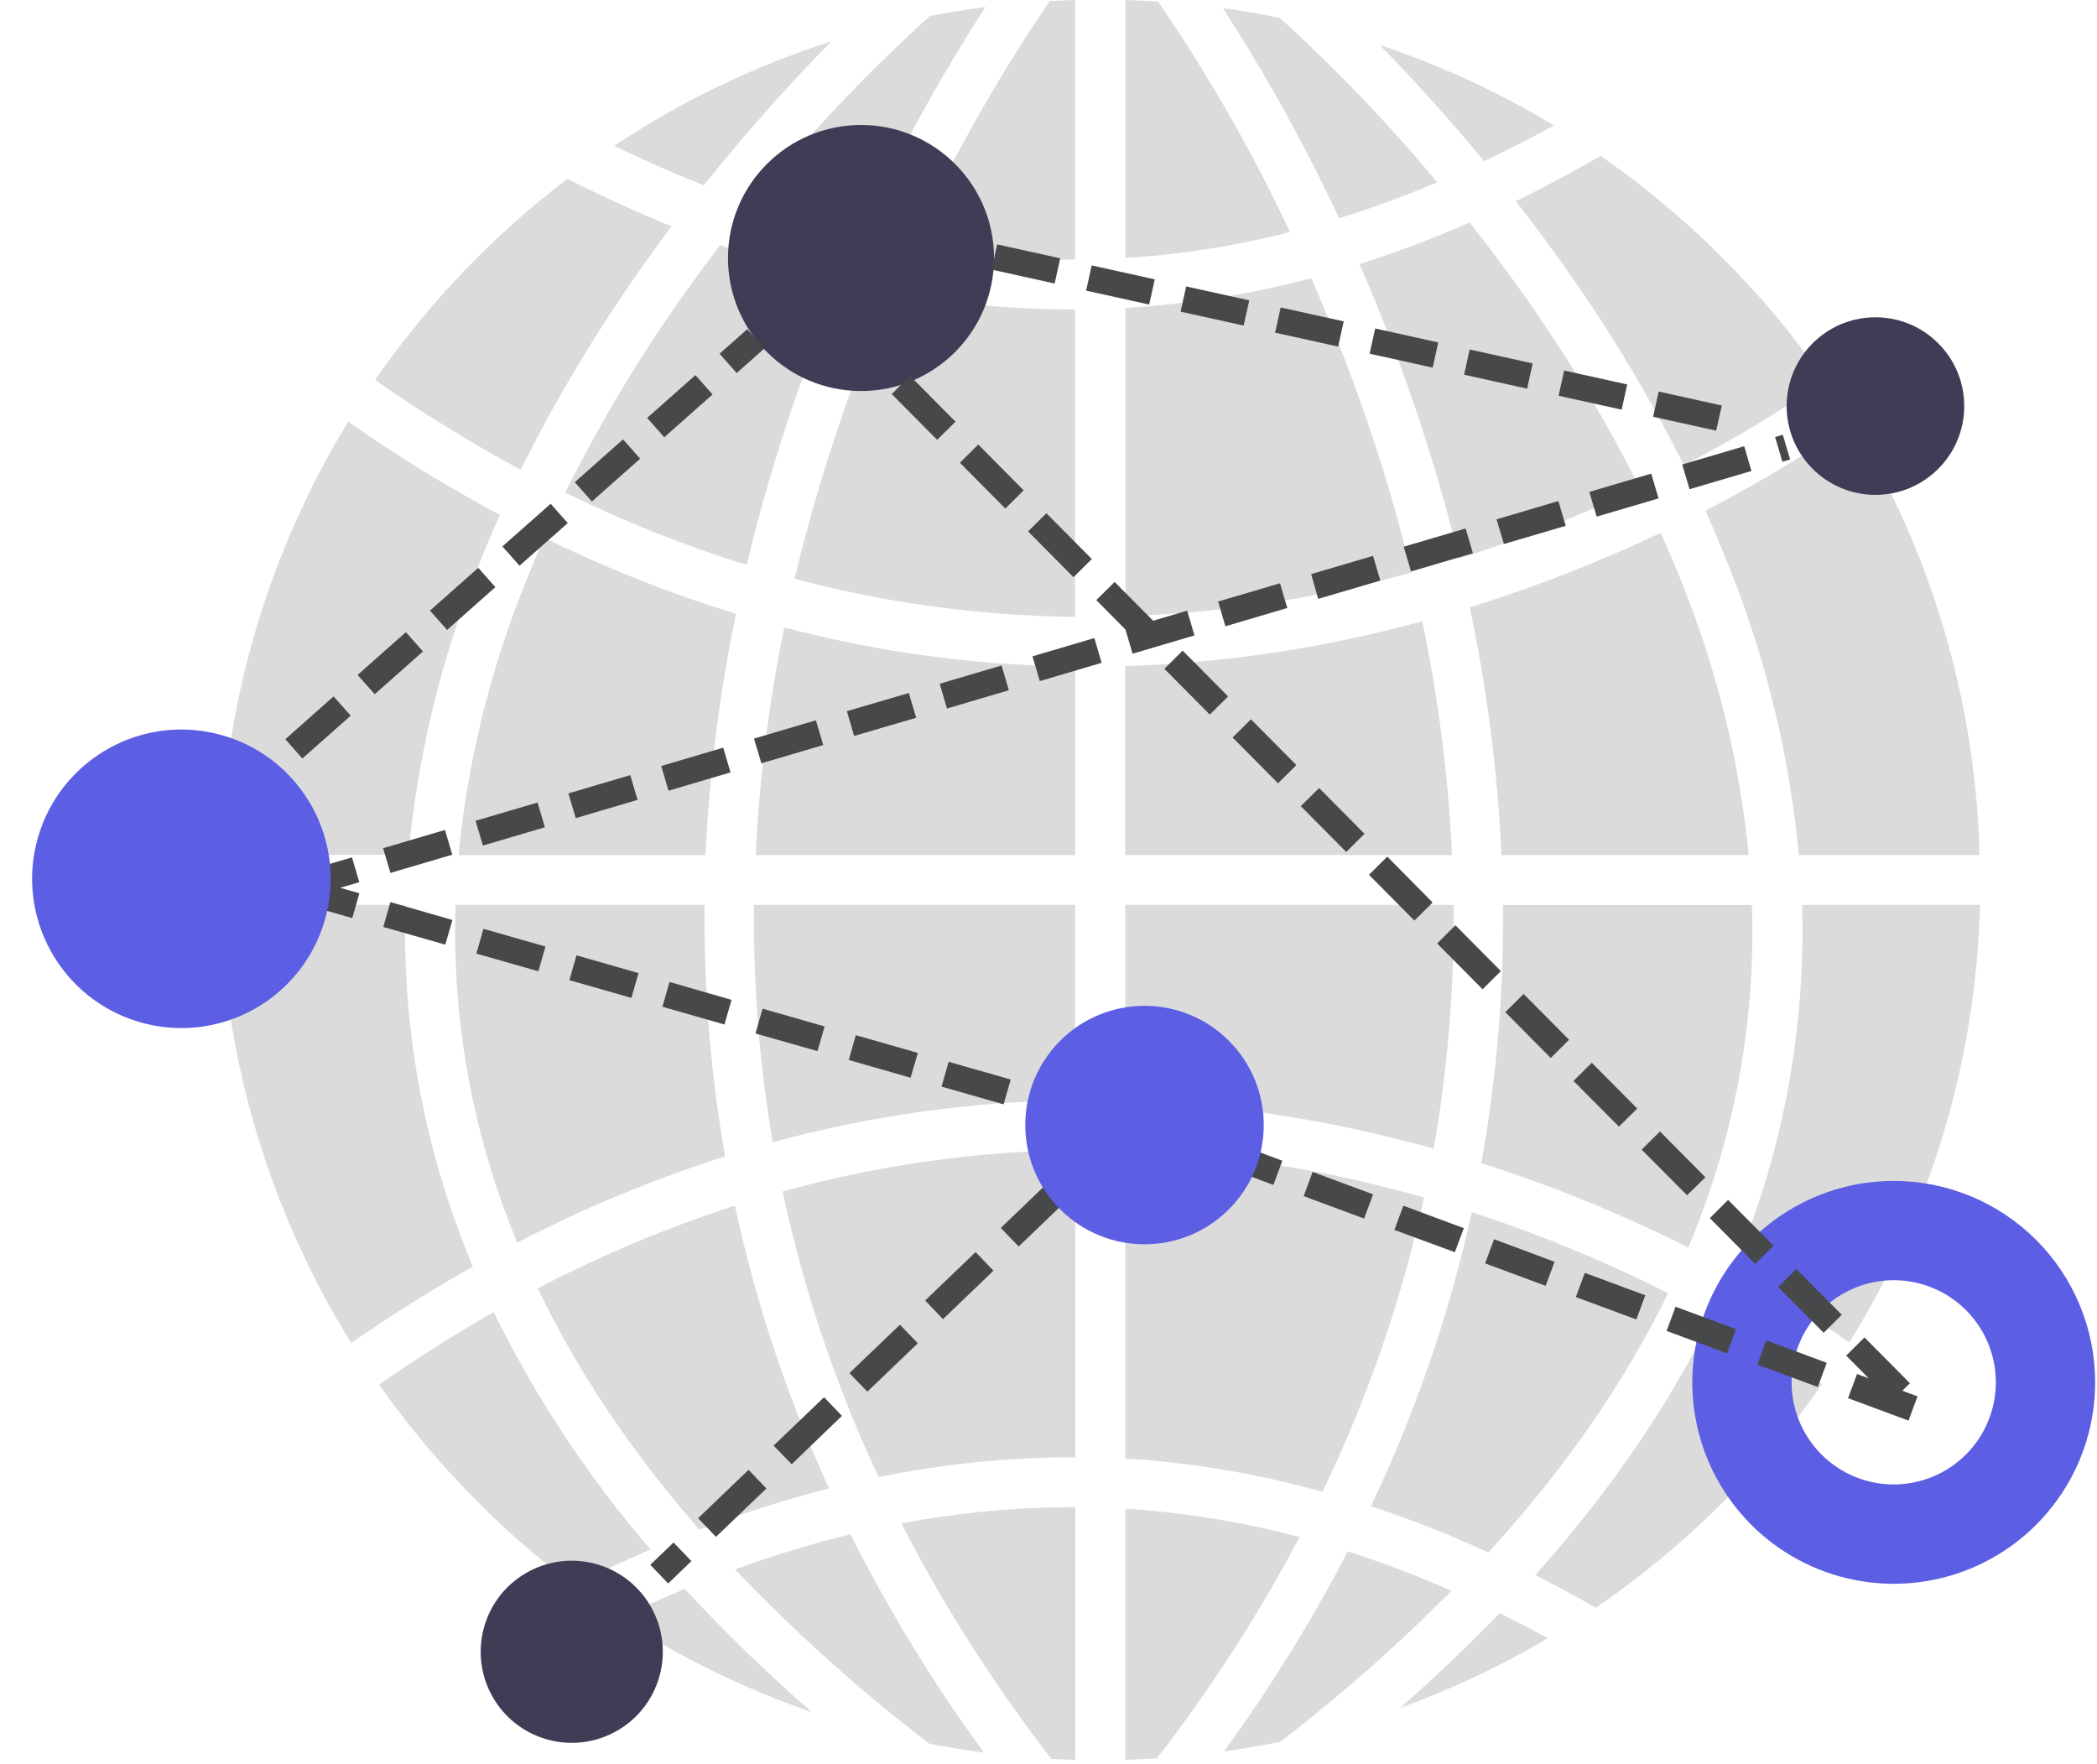 <svg width="214" height="180" viewBox="0 0 214 180" fill="none" xmlns="http://www.w3.org/2000/svg">
<g id="&#229;&#155;&#190;&#229;&#177;&#130; 2">
<g id="&#229;&#155;&#190;&#229;&#177;&#130; 1">
<path id="Vector" d="M107.29 179.494C108.105 179.537 108.92 179.571 109.74 179.597V153.807C103.778 153.795 97.829 154.351 91.973 155.467C96.334 163.927 101.461 171.97 107.29 179.494Z" fill="#DBDBDB"/>
<path id="Vector_2" d="M75.01 160.159C81.145 166.595 87.774 172.543 94.836 177.947C96.687 178.307 98.546 178.609 100.414 178.852C95.268 171.812 90.71 164.36 86.787 156.572C82.799 157.552 78.868 158.75 75.01 160.159Z" fill="#DBDBDB"/>
<path id="Vector_3" d="M79.867 121.586C82.009 131.645 85.295 141.425 89.662 150.736C96.271 149.383 103.001 148.708 109.746 148.72V117.369C99.646 117.474 89.602 118.891 79.867 121.586Z" fill="#DBDBDB"/>
<path id="Vector_4" d="M69.889 162.151C67.675 163.066 65.457 164.053 63.234 165.111C69.359 169.115 75.955 172.348 82.872 174.735C78.314 170.785 73.979 166.584 69.889 162.151Z" fill="#DBDBDB"/>
<path id="Vector_5" d="M90.859 29.815C87.118 38.426 84.069 47.321 81.742 56.416C81.519 57.3 81.303 58.182 81.094 59.063C85.156 60.142 89.274 61.002 93.429 61.638C98.817 62.453 104.254 62.892 109.703 62.951V31.578H109.377C103.163 31.571 96.963 30.981 90.859 29.815Z" fill="#DBDBDB"/>
<path id="Vector_6" d="M93.018 25.031C98.529 26.019 104.117 26.509 109.716 26.494V0C108.858 0.026 108 0.061 107.142 0.107C105.031 3.154 99.072 12.052 93.018 25.031Z" fill="#DBDBDB"/>
<path id="Vector_7" d="M78.524 114.509C78.632 115.196 78.743 115.882 78.863 116.569C88.918 113.825 99.282 112.383 109.704 112.278V92.344H76.945C76.865 99.763 77.394 107.176 78.524 114.509Z" fill="#DBDBDB"/>
<path id="Vector_8" d="M80.034 64.032C78.463 71.685 77.489 79.448 77.121 87.252H109.729V68.018C104.068 67.962 98.418 67.512 92.82 66.67C88.514 66.019 84.246 65.138 80.034 64.032Z" fill="#DBDBDB"/>
<path id="Vector_9" d="M75.113 62.642C68.395 60.576 61.852 57.981 55.544 54.88C54.815 56.522 54.127 58.164 53.48 59.806C49.966 68.598 47.713 77.843 46.787 87.265H72.003C72.383 78.988 73.423 70.754 75.113 62.642Z" fill="#DBDBDB"/>
<path id="Vector_10" d="M158.969 26.239C163.816 32.966 168.12 40.068 171.841 47.477C176.824 44.911 181.63 42.016 186.227 38.81C180.027 29.875 172.28 22.12 163.35 15.912C160.449 17.585 157.563 19.122 154.691 20.524C156.107 22.334 157.533 24.239 158.969 26.239Z" fill="#DBDBDB"/>
<path id="Vector_11" d="M46.469 97.081C46.721 107.297 48.864 117.379 52.789 126.814C59.595 123.28 66.692 120.334 74.001 118.01C73.834 117.071 73.675 116.122 73.529 115.174C72.369 107.621 71.827 99.986 71.907 92.344H46.49C46.439 93.932 46.431 95.511 46.469 97.081Z" fill="#DBDBDB"/>
<path id="Vector_12" d="M87.851 23.975C91.506 15.916 95.758 8.141 100.573 0.716C98.668 0.959 96.777 1.264 94.901 1.63C88.38 7.528 82.335 13.931 76.82 20.779C80.439 22.035 84.121 23.102 87.851 23.975Z" fill="#DBDBDB"/>
<path id="Vector_13" d="M84.608 151.889C80.363 142.651 77.138 132.977 74.993 123.039C68.062 125.28 61.332 128.102 54.875 131.474C58.925 139.927 64.424 148.139 71.372 156.111C75.699 154.449 80.119 153.04 84.608 151.889Z" fill="#DBDBDB"/>
<path id="Vector_14" d="M73.497 25.001C72.435 26.386 71.373 27.823 70.309 29.313C65.537 35.945 61.314 42.955 57.682 50.273C63.654 53.213 69.847 55.682 76.204 57.657C76.416 56.764 76.634 55.872 76.86 54.979C79.162 46.01 82.14 37.228 85.767 28.708C81.613 27.698 77.516 26.46 73.497 25.001Z" fill="#DBDBDB"/>
<path id="Vector_15" d="M66.241 26.235C67.007 25.162 67.772 24.116 68.536 23.098C65.007 21.668 61.464 20.049 57.908 18.241C50.331 24.015 43.707 30.943 38.279 38.771C43.049 42.116 48.01 45.179 53.137 47.944C56.911 40.366 61.294 33.105 66.241 26.235Z" fill="#DBDBDB"/>
<path id="Vector_16" d="M48.781 57.848C49.477 56.084 50.22 54.317 51.013 52.55C45.671 49.687 40.503 46.511 35.536 43.038C27.387 56.37 22.885 71.61 22.48 87.23H41.681C42.622 77.146 45.014 67.25 48.781 57.848Z" fill="#DBDBDB"/>
<path id="Vector_17" d="M84.848 4.219C76.995 6.727 69.529 10.317 62.666 14.886C65.732 16.37 68.789 17.712 71.835 18.91C75.909 13.786 80.253 8.882 84.848 4.219Z" fill="#DBDBDB"/>
<path id="Vector_18" d="M41.359 97.175C41.32 95.571 41.329 93.962 41.359 92.344H22.48C22.887 108.168 27.498 123.599 35.841 137.052C39.929 134.211 44.068 131.611 48.258 129.251C43.967 119.087 41.626 108.205 41.359 97.175Z" fill="#DBDBDB"/>
<path id="Vector_19" d="M50.387 133.909C46.439 136.145 42.536 138.607 38.678 141.293C44.183 149.116 50.883 156.025 58.534 161.767C61.16 160.454 63.779 159.238 66.39 158.12C60.044 150.766 54.666 142.629 50.387 133.909Z" fill="#DBDBDB"/>
<path id="Vector_20" d="M116.421 154.075C115.893 154.032 115.37 153.998 114.842 153.964V179.591C115.919 179.561 116.987 179.509 118.064 179.441C123.555 172.345 128.426 164.79 132.622 156.86C127.316 155.447 121.894 154.515 116.421 154.075Z" fill="#DBDBDB"/>
<path id="Vector_21" d="M142.865 174.303C148.108 172.407 153.16 170.021 157.955 167.177C156.302 166.281 154.66 165.431 153.029 164.624C149.88 167.899 146.492 171.126 142.865 174.303Z" fill="#DBDBDB"/>
<path id="Vector_22" d="M148.128 162.346C144.673 160.823 141.141 159.479 137.548 158.318C133.848 165.436 129.617 172.266 124.891 178.749C126.836 178.463 128.762 178.128 130.67 177.745C136.827 173.008 142.66 167.864 148.128 162.346Z" fill="#DBDBDB"/>
<path id="Vector_23" d="M134.956 152.241C139.578 142.672 143.056 132.591 145.317 122.207C144.225 121.892 143.115 121.592 141.988 121.306C133.109 119.015 124.006 117.704 114.842 117.397V148.851C115.503 148.89 116.163 148.933 116.82 148.984C122.955 149.49 129.028 150.58 134.956 152.241Z" fill="#DBDBDB"/>
<path id="Vector_24" d="M183.919 97.175C183.648 108.357 181.247 119.385 176.844 129.667C180.939 131.889 184.908 134.336 188.733 136.996C197.056 123.557 201.655 108.146 202.059 92.344H183.897C183.949 93.962 183.975 95.571 183.919 97.175Z" fill="#DBDBDB"/>
<path id="Vector_25" d="M174.035 52.111C174.893 54.028 175.703 55.944 176.464 57.861C180.234 67.266 182.627 77.166 183.569 87.255H202.018C201.622 71.649 197.135 56.42 189.005 43.093C184.226 46.436 179.224 49.449 174.035 52.111Z" fill="#DBDBDB"/>
<path id="Vector_26" d="M156.666 160.74C158.725 161.779 160.791 162.888 162.862 164.07C171.86 157.909 179.68 150.184 185.949 141.261C182.336 138.76 178.594 136.451 174.738 134.345C170.301 143.432 164.277 152.231 156.666 160.74Z" fill="#DBDBDB"/>
<path id="Vector_27" d="M146.304 117.216C146.463 116.315 146.617 115.414 146.759 114.509C147.891 107.176 148.417 99.763 148.334 92.344H114.842V112.342C124.501 112.653 134.097 114.036 143.451 116.466C144.412 116.697 145.365 116.95 146.304 117.216Z" fill="#DBDBDB"/>
<path id="Vector_28" d="M169.472 54.374C163.166 57.369 156.655 59.911 149.988 61.981C151.752 70.303 152.834 78.755 153.223 87.253H178.456C177.53 77.83 175.277 68.585 171.763 59.793C171.072 58 170.287 56.185 169.472 54.374Z" fill="#DBDBDB"/>
<path id="Vector_29" d="M178.811 97.074C178.851 95.503 178.842 93.93 178.785 92.354H153.376C153.455 99.995 152.913 107.63 151.755 115.184C151.57 116.359 151.373 117.527 151.158 118.694C158.416 121.012 165.482 123.891 172.293 127.305C176.345 117.726 178.556 107.47 178.811 97.074Z" fill="#DBDBDB"/>
<path id="Vector_30" d="M151.896 158.428C159.688 149.898 165.8 141.077 170.234 131.964C163.776 128.709 157.081 125.948 150.205 123.705C147.918 134.062 144.463 144.126 139.908 153.704C143.988 155.058 147.99 156.635 151.896 158.428Z" fill="#DBDBDB"/>
<path id="Vector_31" d="M154.948 29.315C153.287 26.99 151.623 24.784 149.979 22.708C146.309 24.318 142.557 25.735 138.738 26.951C142.705 36.02 145.937 45.394 148.401 54.981C148.572 55.655 148.735 56.324 148.898 56.998C155.199 55.011 161.354 52.588 167.318 49.747C163.738 42.621 159.602 35.79 154.948 29.315Z" fill="#DBDBDB"/>
<path id="Vector_32" d="M158.579 12.802C152.973 9.417 147.01 6.663 140.799 4.59C143.802 7.666 147.509 11.66 151.461 16.453C153.821 15.323 156.193 14.106 158.579 12.802Z" fill="#DBDBDB"/>
<path id="Vector_33" d="M131.651 23.688C127.806 15.492 123.302 7.622 118.183 0.154C117.076 0.086 115.965 0.03 114.85 0V26.331C115.377 26.297 115.901 26.262 116.429 26.219C121.565 25.807 126.658 24.96 131.651 23.688Z" fill="#DBDBDB"/>
<path id="Vector_34" d="M146.673 18.602C141.715 12.642 136.346 7.036 130.605 1.826C128.674 1.42 126.736 1.086 124.791 0.826C129.235 7.695 133.199 14.863 136.654 22.279C139.972 21.249 143.312 20.023 146.673 18.602Z" fill="#DBDBDB"/>
<path id="Vector_35" d="M144.036 58.431C143.873 57.761 143.71 57.088 143.538 56.414C141.079 46.82 137.824 37.447 133.808 28.393C128.245 29.865 122.562 30.836 116.826 31.293C116.169 31.345 115.508 31.392 114.848 31.43V62.884C124.012 62.578 133.115 61.267 141.994 58.976C142.676 58.8 143.358 58.615 144.036 58.431Z" fill="#DBDBDB"/>
<path id="Vector_36" d="M145.148 63.404C144.576 63.559 144.004 63.709 143.432 63.855C134.077 66.283 124.482 67.665 114.822 67.974V87.255H148.177C147.803 79.237 146.79 71.261 145.148 63.404Z" fill="#DBDBDB"/>
<path id="Vector_37" d="M87.866 39.904C95.364 39.904 101.441 33.827 101.441 26.329C101.441 18.832 95.364 12.754 87.866 12.754C80.369 12.754 74.291 18.832 74.291 26.329C74.291 33.827 80.369 39.904 87.866 39.904Z" fill="#3F3D56"/>
<path id="Vector_38" d="M67.303 171.044C68.673 166.097 65.773 160.977 60.827 159.607C55.881 158.237 50.76 161.137 49.391 166.083C48.021 171.029 50.92 176.15 55.866 177.52C60.813 178.889 65.933 175.99 67.303 171.044Z" fill="#3F3D56"/>
<path id="Vector_39" d="M191.39 50.502C196.394 50.502 200.451 46.445 200.451 41.441C200.451 36.436 196.394 32.379 191.39 32.379C186.385 32.379 182.328 36.436 182.328 41.441C182.328 46.445 186.385 50.502 191.39 50.502Z" fill="#3F3D56"/>
<path id="Vector_40" d="M193.26 120.514C189.194 120.513 185.22 121.718 181.839 123.975C178.459 126.233 175.823 129.442 174.266 133.198C172.71 136.953 172.301 141.085 173.093 145.073C173.884 149.06 175.841 152.723 178.714 155.599C181.587 158.475 185.249 160.434 189.235 161.229C193.222 162.024 197.355 161.619 201.112 160.065C204.868 158.512 208.08 155.879 210.34 152.5C212.601 149.121 213.809 145.148 213.811 141.083C213.813 138.383 213.283 135.709 212.251 133.213C211.219 130.718 209.705 128.451 207.797 126.541C205.888 124.631 203.622 123.115 201.128 122.081C198.633 121.047 195.96 120.515 193.26 120.514ZM193.26 151.487C191.197 151.488 189.181 150.877 187.467 149.732C185.752 148.586 184.415 146.958 183.626 145.053C182.837 143.148 182.631 141.051 183.034 139.029C183.438 137.006 184.431 135.149 185.891 133.692C187.35 132.235 189.208 131.243 191.231 130.842C193.254 130.442 195.35 130.651 197.254 131.442C199.159 132.233 200.785 133.572 201.929 135.288C203.072 137.004 203.68 139.021 203.677 141.083C203.672 143.843 202.573 146.489 200.62 148.439C198.667 150.39 196.02 151.486 193.26 151.487Z" fill="#5C5EE4"/>
<path id="Vector_41" d="M30.855 77.403L29.117 75.438L34.043 71.066L35.789 73.036L30.855 77.403ZM38.239 70.847L36.493 68.878L41.418 64.51L43.164 66.48L38.239 70.847ZM45.627 64.283L43.881 62.314L48.806 57.946L50.553 59.915L45.627 64.283ZM53.016 57.731L51.269 55.762L56.195 51.411L57.941 53.381L53.016 57.731ZM60.404 51.175L58.657 49.206L63.583 44.838L65.329 46.808L60.404 51.175ZM67.792 44.624L66.042 42.65L70.967 38.282L72.718 40.252L67.792 44.624ZM75.18 38.068L73.43 36.099L76.262 33.589L78.008 35.558L75.18 38.068Z" fill="#474849"/>
<path id="Vector_42" d="M194.767 144.976L188.593 142.685L189.511 140.218L190.695 140.647L188.404 138.338L190.27 136.485L194.908 141.157L194.136 141.925L195.685 142.5L194.767 144.976ZM185.508 141.543L179.334 139.256L180.252 136.785L186.422 139.076L185.508 141.543ZM176.249 138.111L170.075 135.82L170.993 133.353L177.163 135.64L176.249 138.111ZM186.104 136.013L181.466 131.336L183.315 129.504L187.953 134.176L186.104 136.013ZM166.99 134.653L160.816 132.366L161.73 129.895L167.904 132.186L166.99 134.653ZM157.731 131.22L151.557 128.929L152.471 126.462L158.645 128.766L157.731 131.22ZM179.128 128.985L174.49 124.313L176.356 122.455L180.994 127.127L179.128 128.985ZM148.467 127.788L142.298 125.514L143.212 123.043L149.386 125.334L148.467 127.788ZM139.209 124.355L133.039 122.064L133.953 119.597L140.127 121.884L139.209 124.355ZM172.168 121.978L167.53 117.319L169.401 115.465L174.039 120.138L172.168 121.978ZM129.95 120.923L126.517 119.636L127.431 117.169L130.863 118.456L129.95 120.923ZM165.213 114.972L160.575 110.308L162.442 108.455L167.08 113.127L165.213 114.972ZM158.254 107.966L153.616 103.289L155.487 101.435L160.125 106.108L158.254 107.966ZM151.299 100.955L146.661 96.282L148.528 94.425L153.166 99.101L151.299 100.955ZM144.34 93.944L139.702 89.272L141.573 87.418L146.202 92.099L144.34 93.944ZM137.385 86.942L132.747 82.27L134.613 80.416L139.251 85.088L137.385 86.942ZM130.426 79.936L125.788 75.263L127.658 73.405L132.296 78.078L130.426 79.936ZM123.462 72.925L118.824 68.252L120.691 66.395L125.329 71.071L123.462 72.925ZM116.512 65.914L111.878 61.242L113.748 59.388L118.387 64.061L116.512 65.914ZM109.552 58.903L104.914 54.231L106.785 52.377L111.423 57.05L109.552 58.903ZM102.597 51.897L97.959 47.224L99.83 45.367L104.468 50.039L102.597 51.897ZM95.638 44.886L91 40.214L92.871 38.356L97.509 43.033L95.638 44.886Z" fill="#474849"/>
<path id="Vector_43" d="M68.734 157.413L66.361 159.693L68.187 161.593L70.559 159.312L68.734 157.413Z" fill="#474849"/>
<path id="Vector_44" d="M73.066 156.836L71.242 154.936L76.391 149.997L78.214 151.898L73.066 156.836ZM80.789 149.431L78.948 147.526L84.097 142.588L85.92 144.488L80.789 149.431ZM88.512 142.021L86.688 140.125L91.837 135.186L93.665 137.083L88.512 142.021ZM96.234 134.616L94.411 132.715L99.56 127.777L101.383 129.677L96.234 134.616ZM103.957 127.206L102.13 125.31L107.278 120.371L109.102 122.268L103.957 127.206Z" fill="#474849"/>
<path id="Vector_45" d="M112.135 115.626L109.762 117.906L111.587 119.805L113.96 117.525L112.135 115.626Z" fill="#474849"/>
<path id="Vector_46" d="M106.323 113.814L105.581 113.604L106.306 111.068L107.048 111.283L106.323 113.814ZM102.419 112.699L96.086 110.888L96.811 108.357L103.144 110.163L102.419 112.699ZM92.924 109.983L86.612 108.172L87.338 105.641L93.666 107.451L92.924 109.983ZM83.429 107.267L77.096 105.469L77.821 102.938L84.15 104.748L83.429 107.267ZM73.93 104.551L67.601 102.74L68.326 100.209L74.655 102.037L73.93 104.551ZM64.435 101.835L58.106 100.024L58.831 97.493L65.16 99.304L64.435 101.835ZM54.94 99.119L48.611 97.317L49.336 94.786L55.665 96.596L54.94 99.119ZM45.445 96.403L39.116 94.597L39.837 92.061L46.17 93.885L45.445 96.403ZM35.95 93.692L29.621 91.881L30.342 89.35L36.675 91.156L35.95 93.692Z" fill="#474849"/>
<path id="Vector_47" d="M125.402 123.417C130.154 118.665 130.154 110.961 125.402 106.209C120.65 101.457 112.946 101.457 108.194 106.209C103.442 110.961 103.442 118.665 108.194 123.417C112.946 128.169 120.65 128.169 125.402 123.417Z" fill="#5C5EE4"/>
<path id="Vector_48" d="M175.136 43.951L168.7 42.531L169.271 39.957L175.707 41.381L175.136 43.951ZM165.491 41.806L159.055 40.386L159.622 37.811L166.057 39.232L165.491 41.806ZM155.846 39.661L149.41 38.24L149.977 35.666L156.412 37.086L155.846 39.661ZM146.205 37.515L139.769 36.095L140.34 33.521L146.776 34.945L146.205 37.515ZM136.56 35.37L130.124 33.95L130.691 31.376L137.126 32.796L136.56 35.37ZM126.915 33.225L120.479 31.805L121.05 29.23L127.486 30.651L126.915 33.225ZM117.274 31.08L110.838 29.659L111.409 27.085L117.845 28.509L117.274 31.08ZM107.629 28.934L101.193 27.514L101.76 24.94L108.195 26.36L107.629 28.934Z" fill="#474849"/>
<path id="Vector_49" d="M30.35 91.882L29.604 89.355L35.919 87.493L36.666 90.029L30.35 91.882ZM39.841 89.085L39.098 86.558L45.41 84.696L46.156 87.219L39.841 89.085ZM49.28 86.287L48.533 83.76L54.858 81.898L55.604 84.425L49.28 86.287ZM58.753 83.49L58.007 80.967L64.318 79.101L65.065 81.628L58.753 83.49ZM68.222 80.693L67.476 78.17L73.805 76.299L74.551 78.826L68.222 80.693ZM77.696 77.895L76.949 75.372L83.265 73.506L84.012 76.033L77.696 77.895ZM87.165 75.102L86.423 72.575L92.747 70.722L93.494 73.249L87.165 75.102ZM96.639 72.305L95.892 69.778L102.208 67.911L102.954 70.438L96.639 72.305ZM106.112 69.507L105.366 66.98L111.677 65.114L112.423 67.641L106.112 69.507ZM115.581 66.71L114.835 64.183L121.15 62.321L121.897 64.844L115.581 66.71ZM125.055 63.913L124.308 61.385L130.624 59.523L131.366 62.046L125.055 63.913ZM134.524 61.115L133.803 58.588L140.119 56.726L140.865 59.249L134.524 61.115ZM143.997 58.318L143.251 55.791L149.567 53.928L150.313 56.456L143.997 58.318ZM153.471 55.52L152.724 52.997L159.036 51.131L159.782 53.658L153.471 55.52ZM162.94 52.723L162.194 50.2L168.509 48.334L169.256 50.861L162.94 52.723ZM172.418 49.925L171.671 47.403L177.996 45.536L178.738 48.063L172.418 49.925ZM181.896 47.124L181.149 44.597L181.934 44.365L182.681 46.888L181.896 47.124Z" fill="#474849"/>
<path id="Vector_50" d="M33.334 93.181C35.267 84.994 30.196 76.79 22.009 74.858C13.822 72.926 5.619 77.996 3.686 86.183C1.754 94.37 6.824 102.574 15.012 104.506C23.199 106.438 31.402 101.368 33.334 93.181Z" fill="#5C5EE4"/>
</g>
</g>
</svg>
